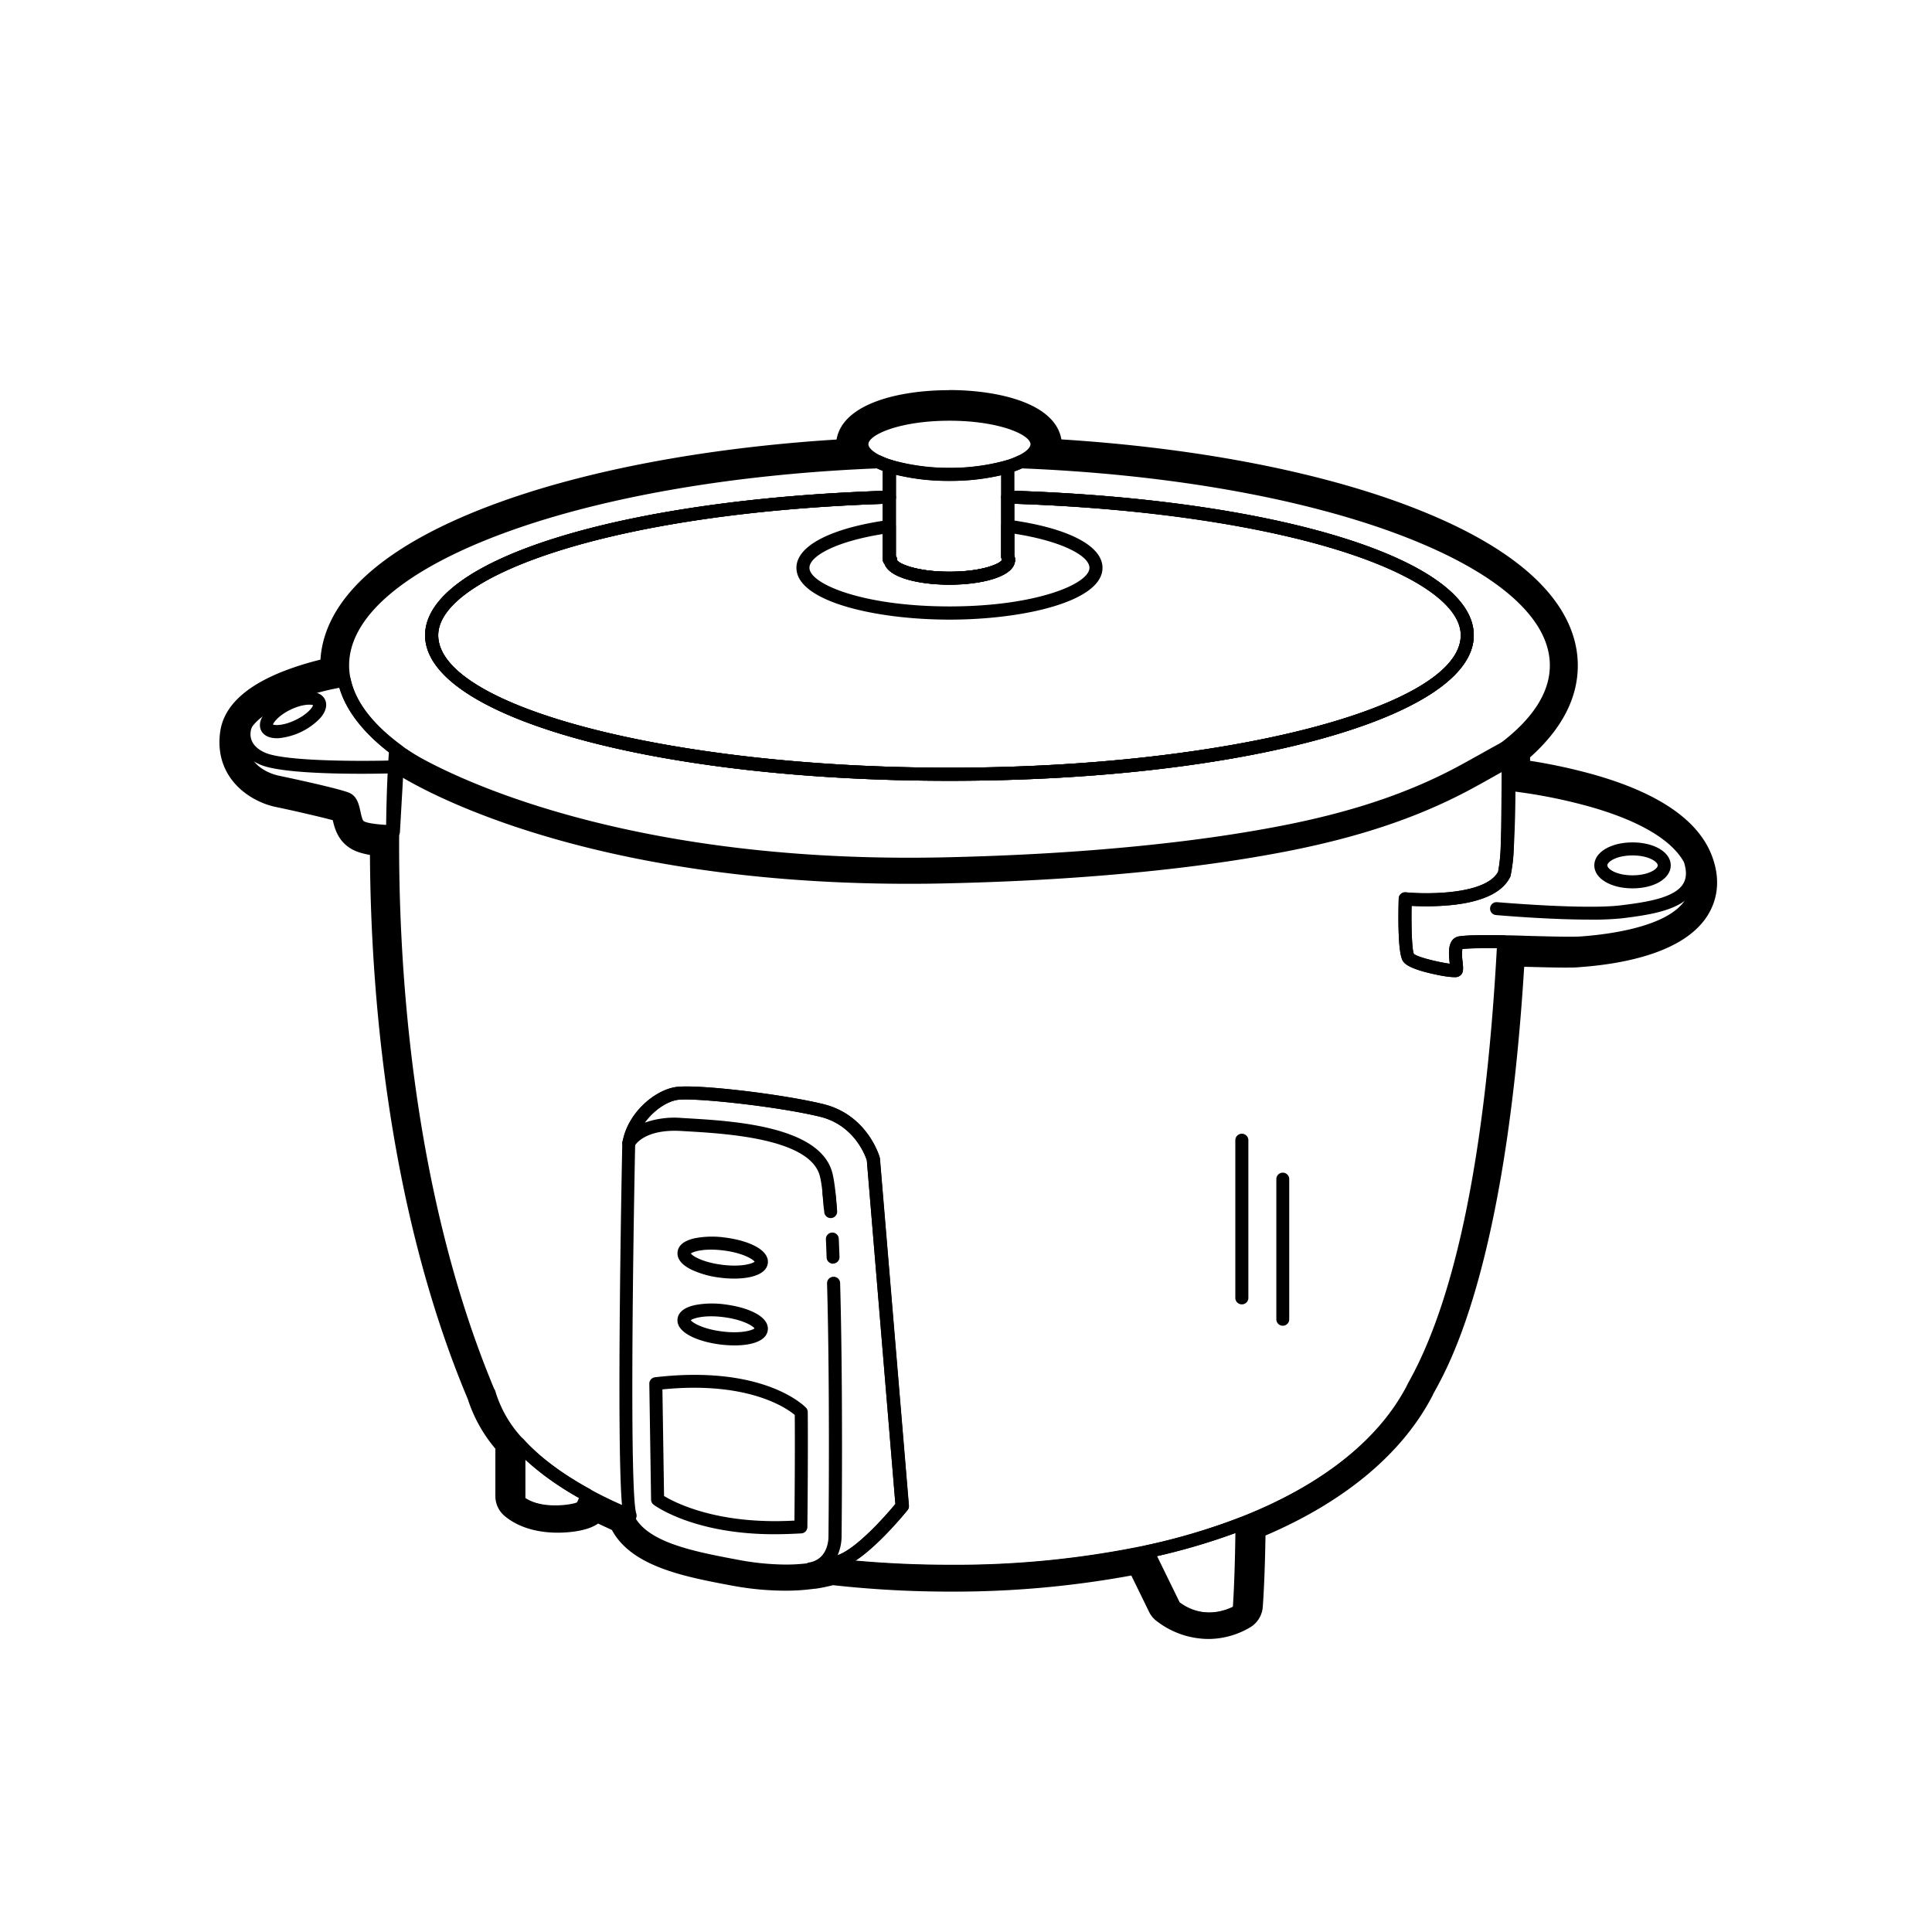 <svg id="Capa_1" data-name="Capa 1" xmlns="http://www.w3.org/2000/svg" viewBox="0 0 600 600"><defs><style>.cls-1{fill:#000;}</style></defs><title>New icons SRH</title><path class="cls-1" d="M294.87,272.29c-73.15,0-138.57-13.87-170.74-36.2-.59-.4-1.18-.83-1.75-1.26-9.82-7.2-15.7-15-17.46-23.08a24.76,24.76,0,0,1-.55-5.12c0-16.61,17.54-32.36,49.37-44.36,30.95-11.66,73.19-19.08,119-20.88a2.37,2.37,0,0,1,1,.21,21.07,21.07,0,0,0,3.13,1.23,2,2,0,0,1,1.41,1.93v9.64a2,2,0,0,1-2,2c-87.74,2.72-140.17,22.91-140.17,40.87,0,22.3,72.72,41.14,158.79,41.14s158.77-18.84,158.77-41.14c0-20.56-61.82-38.52-140.74-40.89a2,2,0,0,1-2-2v-9.43a2,2,0,0,1,1.44-1.93,26.2,26.2,0,0,0,3.71-1.42,2.27,2.27,0,0,1,1-.2c45.75,1.8,88,9.22,119,20.89,31.83,12,49.36,27.75,49.36,44.35,0,9.86-5.95,19.27-17.69,28C436.8,257.5,369,272.29,294.87,272.29ZM272.35,145.46c-45.15,1.82-86.74,9.13-117.18,20.6-30.15,11.36-46.75,25.77-46.75,40.57a19.78,19.78,0,0,0,.46,4.26c1.54,7.12,6.89,14.08,15.91,20.69l1.64,1.19c31.06,21.55,97.17,35.47,168.44,35.47,73.29,0,140.17-14.48,170.39-36.89,10.66-7.89,16.06-16.21,16.06-24.72,0-14.8-16.61-29.2-46.75-40.57-30.45-11.47-72.05-18.79-117.19-20.6a24.5,24.5,0,0,1-2.4.95v6c82.82,2.76,142.71,21.55,142.71,44.88,0,25.34-71.52,45.19-162.82,45.19S132,222.63,132,197.29c0-23.25,59.65-42,142.12-44.85v-6.23C273.53,146,272.92,145.72,272.35,145.46Z"/><path class="cls-1" d="M294.87,242.48c-91.31,0-162.83-19.85-162.83-45.19,0-23.44,60.59-42.33,144.08-44.91a1.94,1.94,0,0,1,1.48.57,2,2,0,0,1,.61,1.45v18.23a2,2,0,0,1,.34,1.28c.41,1,5.77,3.64,16.32,3.64s16-2.66,16.33-3.71a1.81,1.81,0,0,1-.26-.9V154.37a2,2,0,0,1,2.08-2c83.83,2.52,144.67,21.42,144.67,44.94C457.69,222.63,386.17,242.48,294.87,242.48Zm-20.71-86c-86.48,3-138.08,23-138.08,40.8,0,22.3,72.72,41.14,158.79,41.14s158.77-18.84,158.77-41.14c0-17.88-51.82-37.92-138.66-40.83v16a3.88,3.88,0,0,1,.26,1.38c0,5.29-10.56,7.7-20.37,7.7-9,0-18.63-2-20.16-6.45a2,2,0,0,1-.55-1.38Z"/><path class="cls-1" d="M294.87,242.48c-91.31,0-162.83-19.85-162.83-45.19,0-23.44,60.59-42.33,144.08-44.91a1.94,1.94,0,0,1,1.48.57,2,2,0,0,1,.61,1.45v18.23a2,2,0,0,1,.34,1.28c.41,1,5.77,3.64,16.32,3.64s16-2.66,16.33-3.71a1.81,1.81,0,0,1-.26-.9V154.37a2,2,0,0,1,2.08-2c83.83,2.52,144.67,21.42,144.67,44.94C457.69,222.63,386.17,242.48,294.87,242.48Zm-20.71-86c-86.48,3-138.08,23-138.08,40.8,0,22.3,72.72,41.14,158.79,41.14s158.77-18.84,158.77-41.14c0-17.88-51.82-37.92-138.66-40.83v16a3.88,3.88,0,0,1,.26,1.38c0,5.29-10.56,7.7-20.37,7.7-9,0-18.63-2-20.16-6.45a2,2,0,0,1-.55-1.38Z"/><path class="cls-1" d="M294.87,149.34a64.54,64.54,0,0,1-19.31-2.65,27.55,27.55,0,0,1-3.69-1.46c-5.14-2.43-6.22-5.28-6.22-7.25,0-7.46,14.7-11.36,29.22-11.36s29.21,3.9,29.21,11.36c0,2-1.08,4.82-6.25,7.26a28.52,28.52,0,0,1-4.29,1.64A65.19,65.19,0,0,1,294.87,149.34Zm0-18.68c-15.37,0-25.18,4.34-25.18,7.32,0,1.08,1.51,2.46,3.94,3.6a21.15,21.15,0,0,0,3.17,1.25,60.37,60.37,0,0,0,18.07,2.47A61,61,0,0,0,312.36,143a25.59,25.59,0,0,0,3.73-1.42c2.44-1.15,3.94-2.53,3.94-3.61C320,135,310.23,130.66,294.87,130.66Z"/><path class="cls-1" d="M294.87,192.43c-23,0-47.53-5.64-47.53-16.1,0-6.8,10.68-12.35,28.57-14.84a2,2,0,0,1,1.61.48,2,2,0,0,1,.69,1.53v9.13a2,2,0,0,1,.34,1.28c.41,1,5.77,3.64,16.32,3.64s16-2.66,16.33-3.71a1.81,1.81,0,0,1-.26-.9v-9.53a2,2,0,0,1,2.29-2c18.26,2.46,29.16,8,29.16,14.93C342.39,186.79,317.91,192.43,294.87,192.43Zm-20.71-26.58c-15,2.4-22.78,7-22.78,10.48,0,5,16.55,12,43.49,12s43.47-7,43.47-12c0-3.53-8-8.19-23.36-10.59v6.77a3.88,3.88,0,0,1,.26,1.38c0,5.29-10.56,7.7-20.37,7.7-9,0-18.63-2-20.16-6.45a2,2,0,0,1-.55-1.38Z"/><path class="cls-1" d="M294.87,490a325.83,325.83,0,0,1-37.18-2.11,2,2,0,0,1-.36-3.95c1.07-.32,2.16-.7,3.24-1.13,5.61-2.24,14.08-11.59,17.49-15.74l-8.87-106.73c-.46-1.44-3.87-10.94-14.54-13.54-13.13-3.2-39.13-6-44.28-5.23s-11.85,6.83-13.07,13.65l-.05.3c-.74,36.15-1.64,106.33.26,114.18a1.92,1.92,0,0,0,.08.3,2,2,0,0,1-2.7,2.51A139.78,139.78,0,0,1,181.21,466c-9-4.91-16.22-10.36-21.56-16.2A41.08,41.08,0,0,1,150,433.4l-.13-.21-.12-.24c-26.71-63.87-30.16-136.87-29.85-174.7.12-15,.85-24.24.86-24.33a2,2,0,0,1,.75-1.42,2.07,2.07,0,0,1,1.56-.42l.71.1.88.12.88.13a2,2,0,0,1,.88.34c31.05,21.55,97.16,35.47,168.43,35.47,73.29,0,140.17-14.48,170.39-36.89a2.3,2.3,0,0,1,.67-.32l.66-.18,1.2-.34a2,2,0,0,1,2.59,1.94c0,10.43-.06,20.79-.28,30.79v.07a49.19,49.19,0,0,1-1,8.71,1.66,1.66,0,0,1-.14.37c-2.43,4.87-8.79,7.82-18.89,8.75a82.18,82.18,0,0,1-11.69.19c-.11,6.46.11,13.4.7,14.89,1.28,1.11,7.86,2.64,11.14,3.07,0-.06,0-.12,0-.17-.31-3-.73-7.16,2.41-8.21a1.57,1.57,0,0,1,.31-.08c2.26-.38,6.61-.49,14.1-.36a2,2,0,0,1,2,2.13c-3.38,64.2-12.64,110.54-27.53,137.73-.45.8-.79,1.44-.93,1.77,0,0-.05.1-.07.16-9.33,17.85-28,32.64-54,42.76a198.19,198.19,0,0,1-29.62,8.79A293.11,293.11,0,0,1,294.87,490Zm-29.23-5.36c9.61.87,19.41,1.31,29.23,1.31a289,289,0,0,0,61.1-6.07,195.23,195.23,0,0,0,29-8.61c25.06-9.75,43-23.86,51.87-40.8.22-.51.57-1.14,1.08-2.06C452.38,402,461.43,357,464.86,294.48c-3.19,0-8.16-.05-10.72.26a16.6,16.6,0,0,0,.09,4c.21,2.11.36,3.51-.92,4.35-.5.33-1.27.86-7.55-.46-8.58-1.8-9.71-3.59-10.09-4.18-1.53-2.41-1.46-13.13-1.29-19.31a2,2,0,0,1,2.22-2c6.7.65,24.8.72,28.65-6.39a49.73,49.73,0,0,0,.8-7.64c.21-9,.3-18.22.29-27.55-31.46,22.34-98.42,36.72-171.47,36.72-72.75,0-137.86-13.72-170.21-35.83-.22,3.55-.61,11.22-.69,21.82-.31,37.5,3.1,109.81,29.48,173l.19.32a1.68,1.68,0,0,1,.2.48,36.91,36.91,0,0,0,8.79,15c5.05,5.52,12,10.69,20.53,15.39,3.08,1.69,6.42,3.34,10,4.92-1.78-20.32,0-108.07.09-112.06a2.64,2.64,0,0,1,0-.29l.08-.47c1.59-8.84,9.78-15.9,16.43-16.95,6.17-1,32.74,2.09,45.87,5.28,13.64,3.33,17.37,16,17.53,16.54a2.79,2.79,0,0,1,.07.38l9,107.76a2,2,0,0,1-.44,1.44C281.32,469.46,273.09,479.69,265.64,484.62ZM468.08,263.2h0Z"/><path class="cls-1" d="M294.87,181.59c-9,0-18.63-2-20.16-6.45a2,2,0,0,1-.55-1.38v-29a2,2,0,0,1,2.66-1.92,67.69,67.69,0,0,0,35.54.17,2,2,0,0,1,2.62,1.93v27.57a3.88,3.88,0,0,1,.26,1.38C315.24,179.18,304.68,181.59,294.87,181.59Zm-16.32-7.68c.41,1,5.77,3.64,16.32,3.64s15.79-2.56,16.3-3.65a2.3,2.3,0,0,1-.23-1V147.6a74.91,74.91,0,0,1-32.73-.14v25.17A2,2,0,0,1,278.55,173.91Zm32.65,0h0Z"/><path class="cls-1" d="M258.71,392.46a2,2,0,0,1-2-2c-.07-1.92-.14-3.79-.22-5.59a2,2,0,1,1,4-.17c.08,1.81.15,3.69.22,5.62a2,2,0,0,1-2,2.1Z"/><path class="cls-1" d="M251.89,489.21a2,2,0,0,1-.4-4,7,7,0,0,0,2.86-1.25c3-2.24,2.94-6.59,2.94-6.63,0-.51.5-45.45-.44-78.74a2,2,0,0,1,2-2.08h.06a2,2,0,0,1,2,2c.95,33.37.46,78.39.45,78.84a14.59,14.59,0,0,1-1.25,5.67l.48-.19c6.23-2.49,15.27-13.07,17.49-15.75l-8.87-106.72c-.46-1.44-3.87-10.94-14.54-13.54-13.13-3.2-39.14-6-44.28-5.23-3.38.54-7.41,3.3-10.14,7.06a27.61,27.61,0,0,1,11.55-1.45l1.52.09c14.21.83,40.64,2.37,45,16.35.67,2.15,1.21,6.23,1.66,12.5a2,2,0,0,1-4,.29c-.52-7.31-1.1-10.34-1.48-11.59-3.51-11.31-29.07-12.8-41.35-13.51l-1.53-.09c-11.35-.69-14.32,4.33-14.35,4.38a2,2,0,0,1-2.4,1.27,2.06,2.06,0,0,1-1.47-2.36c1.58-8.82,9.77-15.88,16.42-16.93,6.17-1,32.74,2.09,45.87,5.28,13.64,3.33,17.37,16,17.53,16.54a2.79,2.79,0,0,1,.07.38l9,107.76a2,2,0,0,1-.44,1.44c-.46.58-11.55,14.35-19.66,17.6-1.19.46-2.38.88-3.55,1.23a45.4,45.4,0,0,1-6.32,1.39Z"/><path class="cls-1" d="M257.81,376.86a2,2,0,0,1-2-1.86c-.12-1.52-.25-2.91-.38-4.17a2,2,0,0,1,4-.44c.14,1.3.27,2.74.39,4.29a2,2,0,0,1-1.86,2.18Z"/><path class="cls-1" d="M195.28,357a2,2,0,0,1-2-2,2.35,2.35,0,0,1,.22-.94,2,2,0,1,1,1.8,3Z"/><path class="cls-1" d="M228,397.08a33.42,33.42,0,0,1-4.34-.29,28.9,28.9,0,0,1-9-2.52c-3.83-1.92-4.41-4-4.23-5.5s1.29-3.36,5.48-4.25a28.64,28.64,0,0,1,9.33-.18c7,.89,13.76,3.72,13.21,8h0C238,395.73,233.26,397.08,228,397.08Zm-13.44-7.78c.63.86,3.79,2.73,9.62,3.48s9.35-.27,10.18-.95c-.63-.86-3.79-2.73-9.62-3.48S215.36,388.63,214.53,389.3Zm21.9,2.8h0Z"/><path class="cls-1" d="M228.13,417.83a36.27,36.27,0,0,1-4.5-.29c-7-.9-13.76-3.73-13.21-8,.19-1.44,1.29-3.36,5.48-4.25a28.64,28.64,0,0,1,9.33-.18c7,.89,13.76,3.72,13.21,8C238,416.47,233.44,417.83,228.13,417.83ZM214.53,410c.63.86,3.79,2.73,9.62,3.48s9.35-.27,10.18-.94c-.63-.86-3.79-2.74-9.62-3.49S215.36,409.37,214.53,410Zm19.9,2.71h0Z"/><path class="cls-1" d="M240.44,476.47c-24.86,0-36.88-8.75-37.43-9.16a2,2,0,0,1-.81-1.59l-.55-36a2,2,0,0,1,1.79-2c33.72-3.92,46.35,8.91,46.87,9.46a2,2,0,0,1,.55,1.38c0,.12.12,12.83-.12,35.65a2,2,0,0,1-1.87,2C245.92,476.37,243.1,476.47,240.44,476.47Zm-34.21-11.88c3.26,2,16.57,9,40.49,7.64.18-18.28.13-29.67.1-32.81-2.59-2.16-14.61-10.58-41.1-7.93Z"/><path class="cls-1" d="M376,504.85a21.09,21.09,0,0,1-12.6-4.43,2,2,0,0,1-.49-.65l-8.33-17a2,2,0,0,1,0-1.77,2,2,0,0,1,1.39-1.09,195.23,195.23,0,0,0,29-8.61,2,2,0,0,1,2.75,1.91c-.07,7.67-.29,18.64-.9,27.35a2,2,0,0,1-1,1.61A19.56,19.56,0,0,1,376,504.85Zm-9.66-7.26a15.64,15.64,0,0,0,16.54,1.52c.49-7.58.7-16.78.78-23a201.58,201.58,0,0,1-24.32,7.17Z"/><path class="cls-1" d="M172.58,471.6c-4.35,0-9.3-1-12.73-3.81a2,2,0,0,1-.73-1.55V448.39a2,2,0,0,1,3.52-1.36c5,5.51,11.94,10.68,20.52,15.38a2,2,0,0,1,1,2.28c-.74,2.88-1.53,4.43-2.64,5.19S176.68,471.6,172.58,471.6Zm-9.41-6.37c5.26,3.55,14.5,2.08,16,1.35a6.23,6.23,0,0,0,.62-1.41,88.78,88.78,0,0,1-16.62-11.88Z"/><path class="cls-1" d="M451.64,303.45a32.08,32.08,0,0,1-5.88-.85c-8.58-1.8-9.71-3.59-10.09-4.18-1.53-2.41-1.46-13.13-1.29-19.31a2,2,0,0,1,2.22-2c6.7.65,24.8.72,28.65-6.39a51.2,51.2,0,0,0,.81-7.68c.49-8.31.51-19.39.51-19.5a2,2,0,0,1,2.22-2c2,.2,50.5,5.15,58.81,26.58,1.94,5,1.68,9.52-.78,13.4-6.21,9.8-24.89,12.54-35.47,13.3h0c-2.9.21-9.12,0-15.7-.13-2.89-.08-5.86-.15-8.69-.2-2.44,0-9.57-.17-12.82.22a16.6,16.6,0,0,0,.09,4c.21,2.11.36,3.51-.92,4.35A2.51,2.51,0,0,1,451.64,303.45Zm-12.56-7.23c1.28,1.11,7.86,2.64,11.14,3.07,0-.06,0-.12,0-.17-.31-3-.73-7.16,2.41-8.21a1.57,1.57,0,0,1,.31-.08c2.26-.38,6.61-.49,14.1-.36,2.84,0,5.83.13,8.72.21,6.48.17,12.6.33,15.31.13h0c7.9-.57,26.88-2.81,32.34-11.42,1.76-2.78,1.9-6,.43-9.78-3-7.77-13.46-14.38-30.21-19.12a164.38,164.38,0,0,0-23-4.64c0,3.73-.14,11.33-.5,17.47a49.17,49.17,0,0,1-1,8.7,1.66,1.66,0,0,1-.14.37c-2.43,4.87-8.79,7.82-18.89,8.75a82.18,82.18,0,0,1-11.69.19C438.27,287.79,438.49,294.73,439.08,296.22Z"/><path class="cls-1" d="M493.32,285.59c-12.5,0-27.89-1.34-28.73-1.41a2,2,0,0,1,.35-4c.27,0,26.84,2.34,38.23,1,8.29-1,16.62-2.33,19.42-6.5,1.09-1.63,1.28-3.67.57-6.26a2,2,0,0,1,3.91-1.06c1,3.73.64,7-1.12,9.57-3.76,5.6-12.69,7.1-22.29,8.27A91.29,91.29,0,0,1,493.32,285.59Z"/><path class="cls-1" d="M507,275.89c-6.77,0-11.88-3.07-11.88-7.14s5.11-7.14,11.88-7.14,11.87,3.07,11.87,7.14S513.76,275.89,507,275.89Zm0-10.23c-5.07,0-7.83,2-7.83,3.09s2.76,3.09,7.83,3.09,7.83-2,7.83-3.09S512.05,265.66,507,265.66Z"/><path class="cls-1" d="M122.14,260.29H122c-3.17,0-8.8-.32-11.19-1.89-1.84-1.19-2.33-3.45-2.76-5.45-.24-1.1-.6-2.76-1.08-3-1.79-.84-13.79-3.54-20.93-5-5.07-.87-14.41-5.49-13-16.58,1.82-14.21,33.32-19,33.64-19a2,2,0,0,1,2.24,1.58c1.54,7.12,6.89,14.08,15.91,20.69a2,2,0,0,1,.82,1.76l-.07,1-1.38,24.06A2,2,0,0,1,122.14,260.29ZM105.4,213.6c-8.55,1.51-27.33,7-28.38,15.23-1.3,10.07,9.28,12,9.73,12.1,3.24.68,19.15,4.07,21.9,5.37,2.29,1.09,2.85,3.7,3.31,5.8.22,1,.56,2.62,1,2.91.88.58,3.8,1,7.26,1.19l1.27-22C112.93,227.71,107.53,220.8,105.4,213.6Z"/><path class="cls-1" d="M112.19,240.3c-10.34,0-25.8-.43-31.37-2.83-7.9-3.4-7.65-10-6.42-13A2,2,0,0,1,78.15,226c-.32.84-1.67,5.23,4.27,7.79,6.36,2.74,30.68,2.64,39.52,2.37H122a2,2,0,0,1,.06,4C121.6,240.18,117.6,240.3,112.19,240.3Z"/><path class="cls-1" d="M86,229.26c-3.25,0-4.48-1.5-4.92-2.44s-.91-3,1.51-5.78a20.72,20.72,0,0,1,12.89-6.19c3.65-.19,5,1.44,5.46,2.42s.9,3-1.52,5.78a20.67,20.67,0,0,1-12.88,6.2ZM84.76,225c.7.32,3.38.35,7-1.39s5.27-3.84,5.46-4.6c-.71-.31-3.39-.35-7,1.39S85,224.29,84.76,225Zm0,.14h0Z"/><path class="cls-1" d="M385.64,405.08a2,2,0,0,1-2-2V354.11a2,2,0,0,1,4.05,0v48.94A2,2,0,0,1,385.64,405.08Z"/><path class="cls-1" d="M398.38,411.72a2,2,0,0,1-2-2V366.18a2,2,0,0,1,4,0V409.7A2,2,0,0,1,398.38,411.72Z"/><path class="cls-1" d="M294.76,129.22c14.92,0,27,4.16,27,9.28,0,2-1.87,3.89-5.05,5.4,93,3.66,165.23,30.38,165.23,62.78,0,9.33-6,18.2-16.75,26.17.64-.18,1.26-.34,1.87-.52,0,10.73.23,11,.23,11s48.84,4.76,56.74,25.12-27.68,23.32-34.28,23.79c-.93.07-2.23.09-3.79.09-5.15,0-13.17-.3-20.25-.42-5.55,105.67-26.25,133.42-28.11,137.87-9,17.2-27.1,31.61-52.61,41.54-.08,8-.31,18.72-.89,27a17.56,17.56,0,0,1-8.84,2.46,18.41,18.41,0,0,1-11.12-3.93L355.87,480a289.06,289.06,0,0,1-61.11,6.07,321.91,321.91,0,0,1-36.7-2.08,43.56,43.56,0,0,1-6,1.32l-.73.11a55.3,55.3,0,0,1-7.3.47,82,82,0,0,1-15.13-1.54c-14.49-2.72-29.88-5.74-32.68-15.49a135.58,135.58,0,0,1-13.39-6.39c-.46,1.78-1.07,3.49-1.81,4s-4.06,1.32-7.78,1.32S165,467,162,464.52V446.79a38.65,38.65,0,0,1-9.19-15.68l-.25-.43C126,367.32,122.71,294.71,123,258c-1.24,0-7.86-.14-10-1.54-2.37-1.53-1.4-7.26-4.05-8.52s-21.24-5.17-21.24-5.17-12.86-2.24-11.32-14.26c1.46-11.35,27.68-16.61,31.67-17.13a22.22,22.22,0,0,1-.49-4.66c0-32.41,72.2-59.12,165.23-62.78-3.19-1.51-5.06-3.38-5.06-5.4,0-5.12,12.09-9.28,27-9.28m0-8.09c-15.3,0-33,4.06-34.94,15.33-41.19,2.59-78.93,9.76-107.37,20.47-41.82,15.77-52.08,34.41-52.91,47.89a93.39,93.39,0,0,0-11.17,3.47c-12.25,4.74-19,11.18-20,19.16-1.84,14.35,9.58,21.73,17.8,23.22,6.18,1.31,13.39,3,17.19,4,.57,2.53,1.63,6.26,5.26,8.6.67.44,2.29,1.5,6.29,2.2.22,39.64,4.87,108,30.13,168.38a3.82,3.82,0,0,0,.21.46,45.44,45.44,0,0,0,8.61,15.56v14.7a8.09,8.09,0,0,0,2.91,6.22c5.13,4.26,11.8,5.16,16.49,5.16,2,0,8.67-.2,12.37-2.75l.13-.09c1.4.66,2.83,1.32,4.29,2,6.15,11.43,22.65,14.53,37.37,17.29A90.45,90.45,0,0,0,244.05,494a62.89,62.89,0,0,0,8.38-.54l.18,0,.4-.07.3,0a54.89,54.89,0,0,0,5.4-1.1,330.12,330.12,0,0,0,36.05,2,304.47,304.47,0,0,0,56.58-5l5.52,11.3a8,8,0,0,0,2,2.57A26.56,26.56,0,0,0,375.26,509a25.58,25.58,0,0,0,12.86-3.54,8.09,8.09,0,0,0,4.05-6.45c.49-6.9.73-15.18.84-22.14,24.61-10.53,42.44-25.41,51.77-43.26.09-.18.18-.36.26-.55s.42-.79.67-1.25c2.49-4.55,8.32-15.18,14.13-37.1,6.64-25,11.18-56.76,13.51-94.45l.79,0c4.43.12,8.61.23,11.82.23,1.9,0,3.29,0,4.38-.12,14.22-1,32.71-4.62,39.93-16,2.42-3.83,4.62-10.19,1.31-18.77-4.25-10.95-16.59-19.38-36.68-25.06a171,171,0,0,0-19.72-4.26c0-.34,0-.7,0-1.08C485,226.43,490,216.86,490,206.68c0-13.58-9.19-33.24-53-49.74-28.44-10.72-66.2-17.89-107.38-20.48-1.91-11.27-19.63-15.33-34.93-15.33Z"/><path class="cls-1" d="M282.15,274.47c-106.73,0-157.3-33-159.48-34.45a4,4,0,0,1,4.5-6.73h0c.53.36,55,35.69,167.6,32.93,21.3-.51,40.55-1.65,58.85-3.47,15.5-1.54,29.33-3.47,42.3-5.91,23.49-4.41,42-10.62,58.21-19.53,1.72-.94,3.42-1.89,5.13-2.84,2.43-1.36,4.87-2.73,7.33-4.05a4,4,0,1,1,3.84,7.12c-2.42,1.31-4.82,2.65-7.22,4-1.73,1-3.45,1.93-5.18,2.88-17,9.33-36.26,15.81-60.61,20.39-13.2,2.48-27.27,4.44-43,6-18.51,1.83-37.95,3-59.45,3.5Q288.43,274.48,282.15,274.47Z"/></svg>